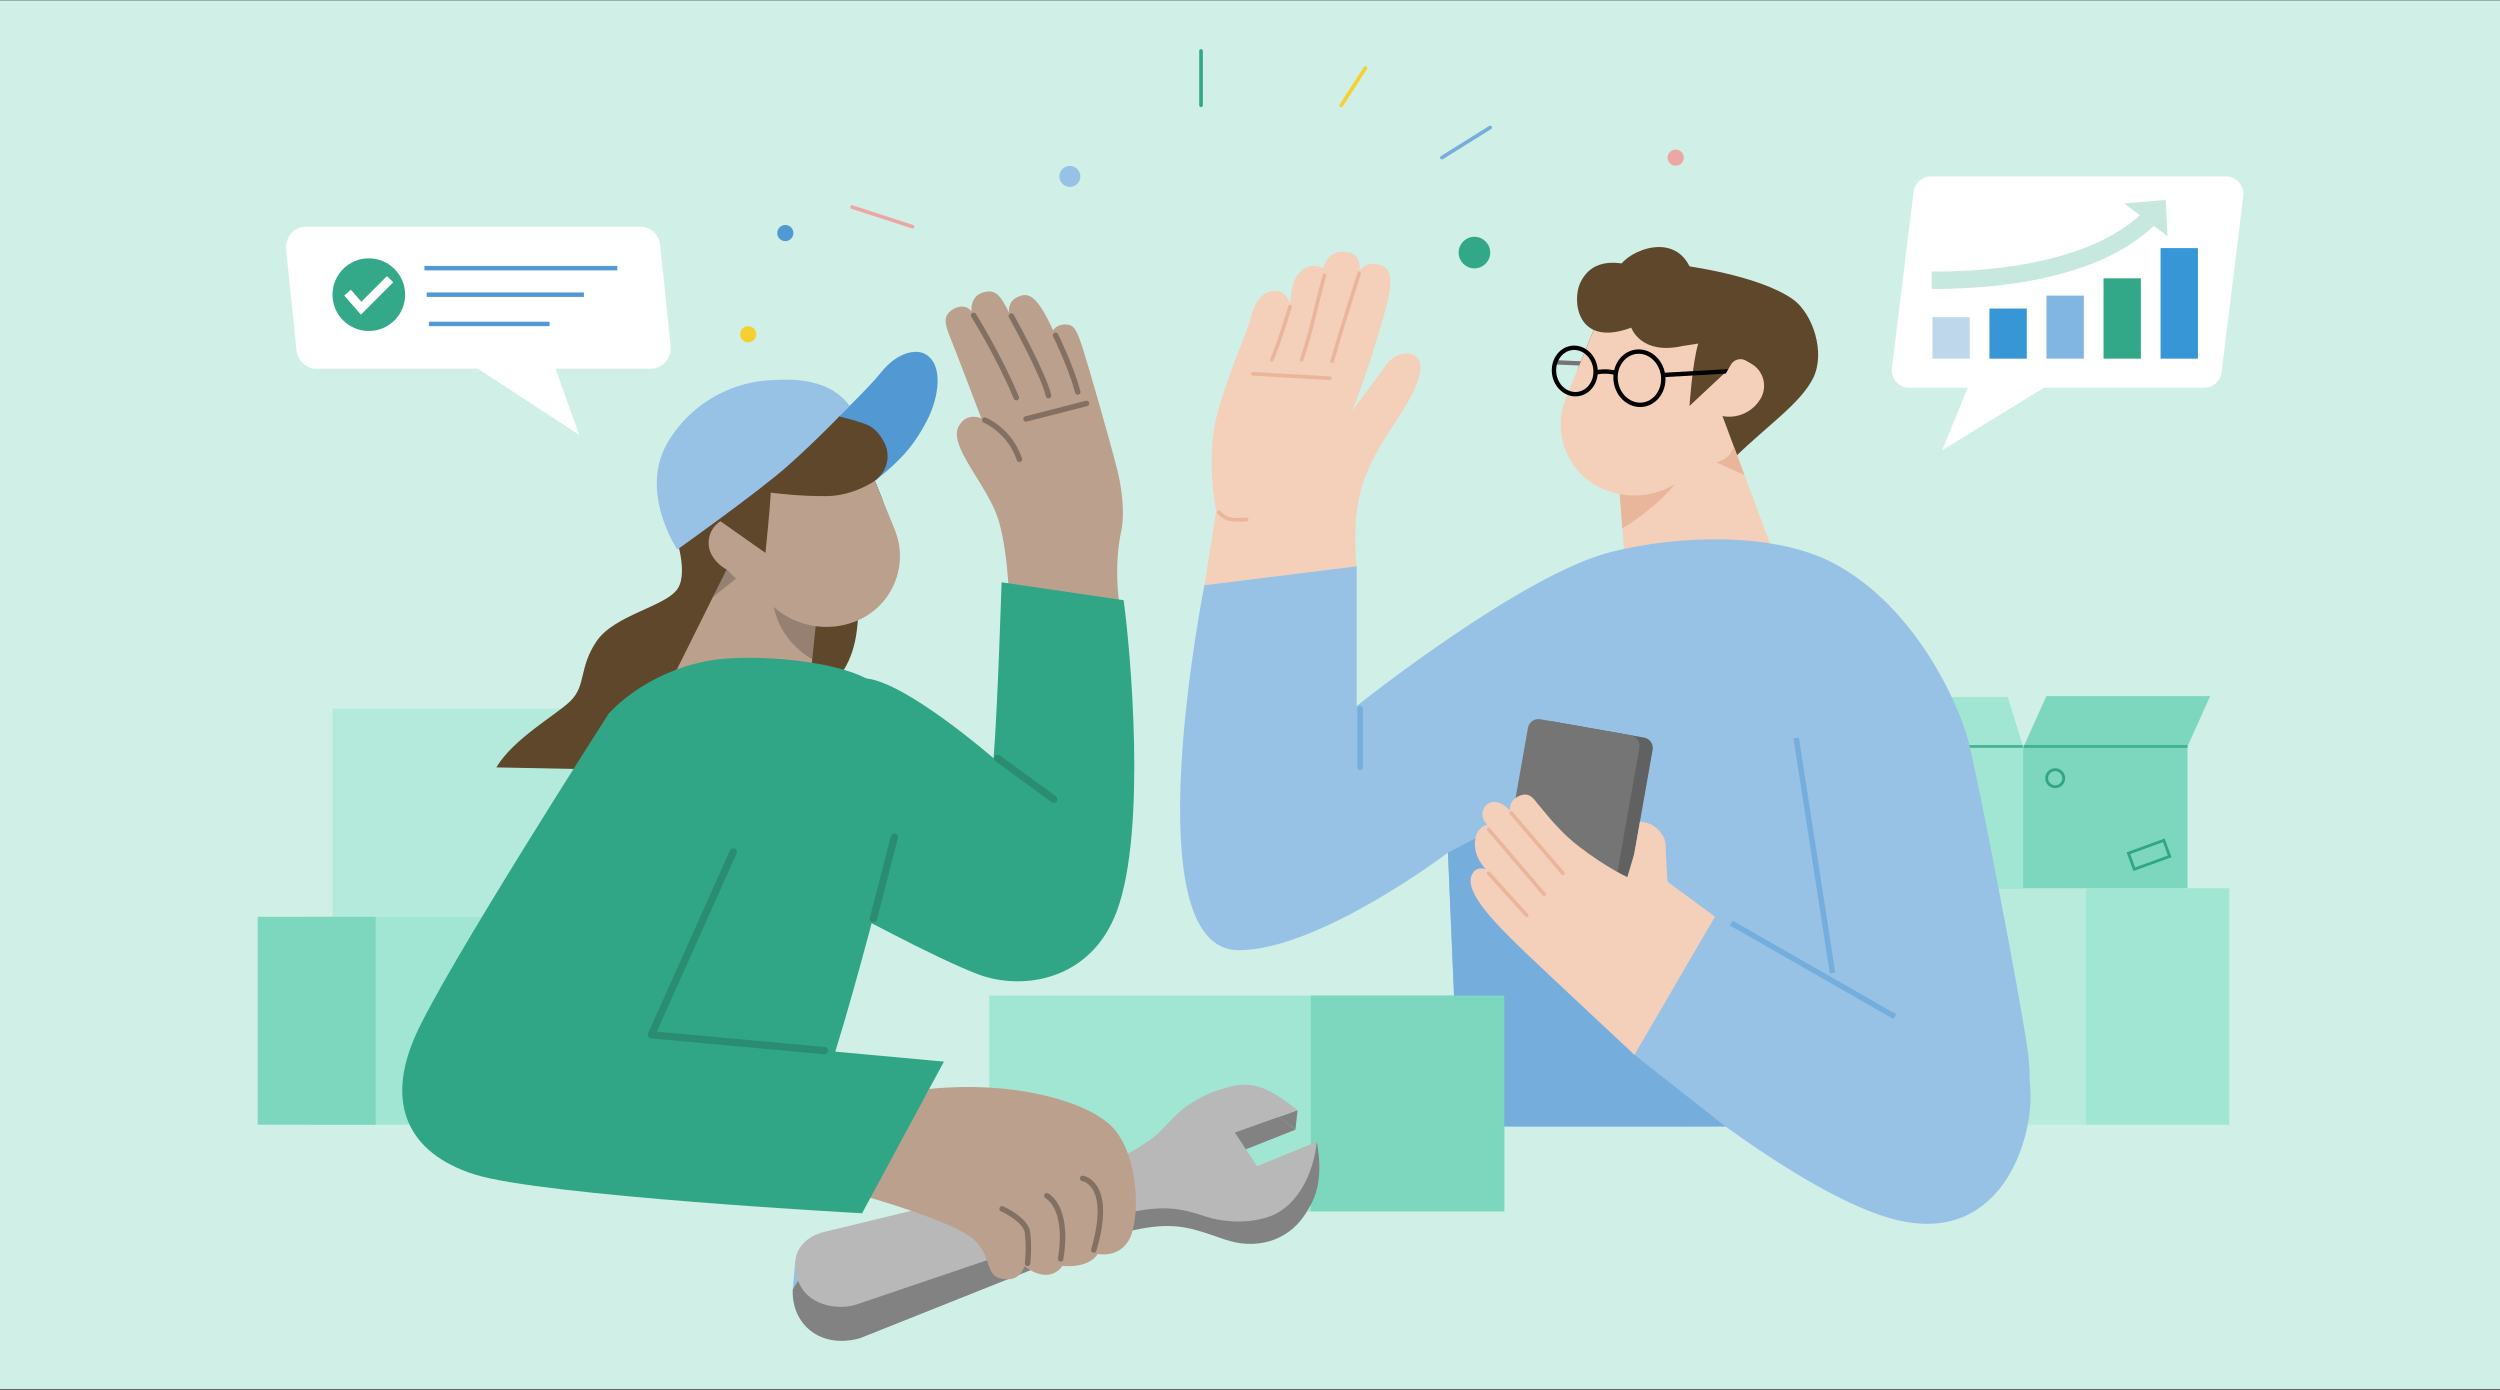<?xml version="1.0" encoding="UTF-8"?> <svg xmlns="http://www.w3.org/2000/svg" width="2160" height="1201" viewBox="0 0 2160 1201" fill="none"><rect x="0" y="0" width="2160" height="1201" fill="#333333" stroke="none"/><g clip-path="url(#clip0_596_1720)"><rect width="2160" height="1200" transform="translate(0 0.307)" fill="#D0F0E7"></rect><path fill-rule="evenodd" clip-rule="evenodd" d="M287.285 792.121H518.243V612.246H287.285V792.121Z" fill="#A1E6D3" fill-opacity="0.62"></path><path fill-rule="evenodd" clip-rule="evenodd" d="M265.327 971.742H429.777V792.119H265.327V971.742Z" fill="#A1E6D3"></path><path fill-rule="evenodd" clip-rule="evenodd" d="M222.632 971.742H324.614V792.119H222.632V971.742Z" fill="#7DD6BE"></path><path fill-rule="evenodd" clip-rule="evenodd" d="M872.156 528.219C872.156 528.219 872.062 482.021 863.103 450.726C854.144 419.43 818.335 385.282 828.495 367.948C835.759 355.555 847.871 361.497 847.871 361.497C847.871 361.497 825.8 303.335 820.666 290.789C815.533 278.243 815.704 272.724 822.251 267.939C828.547 263.336 836.422 263.966 839.359 269.47C839.359 269.47 837.636 256.601 848.703 252.886C859.77 249.174 864.298 254.737 871.922 270.316C871.922 270.316 870.027 261.231 878.519 256.972C887.159 252.639 894.943 252.332 909.861 285.434C909.861 285.434 912.902 279.986 921.027 280.316C928.098 280.605 930.265 285.038 935.193 299.998C939.91 314.32 959.961 384.108 965.495 406.643C971.03 429.179 971.002 448.461 968.916 458.066C961.817 490.769 967.124 521.374 967.124 521.374L872.156 528.219Z" fill="#BBA08D"></path><g opacity="0.301"><path fill-rule="evenodd" clip-rule="evenodd" d="M880.786 399.2C879.797 399.2 878.876 398.576 878.543 397.587C870.57 373.894 850.18 365.245 849.975 365.16C848.769 364.662 848.19 363.279 848.686 362.072C849.183 360.863 850.562 360.279 851.77 360.78C852.687 361.153 874.343 370.263 883.03 396.077C883.447 397.316 882.781 398.66 881.542 399.076C881.292 399.161 881.036 399.2 880.786 399.2Z" fill="black"></path><path fill-rule="evenodd" clip-rule="evenodd" d="M878.121 345.939C877.193 345.939 876.314 345.391 875.935 344.481C861.112 308.86 839.431 274.11 839.213 273.762C838.519 272.653 838.855 271.192 839.963 270.498C841.067 269.806 842.53 270.139 843.224 271.248C843.445 271.597 865.328 306.669 880.306 342.662C880.809 343.869 880.237 345.254 879.03 345.757C878.732 345.88 878.424 345.939 878.121 345.939Z" fill="black"></path><path fill-rule="evenodd" clip-rule="evenodd" d="M905.941 344.227C904.859 344.227 903.882 343.481 903.634 342.383C899.532 324.26 871.995 274.734 871.718 274.237C871.081 273.094 871.49 271.653 872.633 271.016C873.774 270.381 875.215 270.79 875.851 271.93C877 273.988 903.999 322.556 908.252 341.336C908.54 342.612 907.741 343.879 906.465 344.168C906.29 344.208 906.113 344.227 905.941 344.227Z" fill="black"></path><path fill-rule="evenodd" clip-rule="evenodd" d="M931.188 340.983C930.143 340.983 929.187 340.287 928.902 339.23C922.928 317.005 910.028 291.017 909.899 290.757C909.314 289.588 909.79 288.166 910.96 287.583C912.131 286.997 913.551 287.474 914.135 288.644C914.266 288.909 927.379 315.322 933.476 338.002C933.814 339.263 933.065 340.562 931.803 340.902C931.598 340.957 931.39 340.983 931.188 340.983Z" fill="black"></path><path fill-rule="evenodd" clip-rule="evenodd" d="M886.475 364.325C885.42 364.325 884.458 363.614 884.183 362.543C883.86 361.278 884.623 359.989 885.89 359.664L938.169 346.284C939.436 345.96 940.726 346.725 941.049 347.99C941.373 349.257 940.609 350.546 939.343 350.871L887.065 364.25C886.868 364.301 886.67 364.325 886.475 364.325Z" fill="black"></path></g><path fill-rule="evenodd" clip-rule="evenodd" d="M1037.69 524.112L1050.83 441.389C1050.83 441.389 1040.93 395.172 1052.38 355.048C1064.36 313.071 1077.64 287.935 1080.62 274.715C1083.88 260.29 1090.88 252.137 1100.5 251.206C1106.49 250.627 1111.51 253.912 1114.61 262.389C1114.61 262.389 1115.52 245.504 1120.4 238.45C1130.35 224.064 1143.27 231.73 1143.27 231.73C1143.27 231.73 1146.87 216.223 1161.56 217.383C1170.54 218.091 1176.05 223.181 1174.51 234.198C1174.51 234.198 1179.91 224.567 1193.02 229.147C1201.95 232.266 1202.74 241.692 1199.65 257.152C1196.55 272.614 1177.98 332.768 1167.94 355.188C1167.94 355.188 1192.08 323.588 1196.83 316.244C1201.57 308.9 1212.54 302.15 1221.66 306.869C1233.64 313.071 1224.75 334.702 1212 354.802C1199.24 374.903 1180.3 400.355 1174.31 429.763C1168.32 459.17 1172.19 489.321 1172.19 489.321L1037.69 524.112Z" fill="#F4CFBA"></path><path fill-rule="evenodd" clip-rule="evenodd" d="M1392.01 317.077L1344.64 314.959L1344.81 311.182L1392.18 313.301L1392.01 317.077Z" fill="#757575"></path><path fill-rule="evenodd" clip-rule="evenodd" d="M1734.66 602.167H1608L1621.35 644.925H1748.01L1734.66 602.167Z" fill="#A1E6D3"></path><path fill-rule="evenodd" clip-rule="evenodd" d="M1909.57 601.462H1768.05L1748.47 644.924H1889.99L1909.57 601.462Z" fill="#7DD6BE"></path><path fill-rule="evenodd" clip-rule="evenodd" d="M1697.54 767.572H1889.99V644.924H1697.54V767.572Z" fill="#7DD6BE"></path><path fill-rule="evenodd" clip-rule="evenodd" d="M1621.35 767.572H1748.01V644.924H1621.35V767.572Z" fill="#A1E6D3"></path><path fill-rule="evenodd" clip-rule="evenodd" d="M1840.54 737.885L1844.74 749.45L1873.02 739.168L1868.81 727.604L1840.54 737.885ZM1843.27 752.6L1837.39 736.415L1870.29 724.453L1876.17 740.639L1843.27 752.6Z" fill="#30A686"></path><path fill-rule="evenodd" clip-rule="evenodd" d="M1775.69 666.219C1772.3 666.219 1769.54 668.978 1769.54 672.369C1769.54 675.761 1772.3 678.522 1775.69 678.522C1779.08 678.522 1781.84 675.761 1781.84 672.369C1781.84 668.978 1779.08 666.219 1775.69 666.219ZM1775.69 680.981C1770.94 680.981 1767.08 677.118 1767.08 672.369C1767.08 667.622 1770.94 663.758 1775.69 663.758C1780.44 663.758 1784.3 667.622 1784.3 672.369C1784.3 677.118 1780.44 680.981 1775.69 680.981Z" fill="#30A686"></path><path fill-rule="evenodd" clip-rule="evenodd" d="M1748.47 646.154H1889.99V643.696H1748.47V646.154Z" fill="#33A888" fill-opacity="0.8"></path><path fill-rule="evenodd" clip-rule="evenodd" d="M1621.35 646.156H1747.64V643.694H1621.35V646.156Z" fill="#33A888" fill-opacity="0.8"></path><path fill-rule="evenodd" clip-rule="evenodd" d="M581.555 456.487C581.555 456.487 595.654 492.848 585.604 508.479C575.557 524.112 530.725 531.069 515.266 554.261C499.807 577.455 506.763 592.101 492.657 605.867C480.238 617.986 443.853 637.956 428.835 663.028L567.581 665.821L612.046 666.893L672.705 503.918L581.555 456.487Z" fill="#5F472C"></path><path fill-rule="evenodd" clip-rule="evenodd" d="M1582.81 971.737H1926.03V767.573H1582.81V971.737Z" fill="#A1E6D3" fill-opacity="0.47"></path><path fill-rule="evenodd" clip-rule="evenodd" d="M743.207 519.412C739.747 536.663 743.207 560.446 724.756 585.185C710.752 603.964 713.901 605.932 704.78 626.773L661.378 611.286L617.735 524.643L703.071 474.967L743.207 519.412Z" fill="#5F472C"></path><path fill-rule="evenodd" clip-rule="evenodd" d="M1453.3 229.257C1453.3 229.257 1518.86 237.29 1549 258.552C1566.05 270.569 1577.7 304.648 1566.4 326.969C1555.37 348.753 1527.29 367.372 1499.13 394.914L1496.13 290.196L1453.3 229.257Z" fill="#5F472C"></path><path fill-rule="evenodd" clip-rule="evenodd" d="M1402.17 402.596L1421.32 410.397C1457.87 425.279 1499.56 407.716 1514.44 371.164L1525.11 344.953C1542.21 302.936 1522.03 255.006 1480.02 237.899L1472.5 234.837C1436.92 220.347 1396.33 237.449 1381.85 273.034L1365.01 314.382C1350.92 349.003 1367.55 388.498 1402.17 402.596Z" fill="#5F472C"></path><path fill-rule="evenodd" clip-rule="evenodd" d="M1486.56 355.047L1394.68 365.029L1405.11 500.467L1535.49 486.301L1486.56 355.047Z" fill="#F4CFBA"></path><path fill-rule="evenodd" clip-rule="evenodd" d="M1399.21 423.796L1401.72 456.468C1401.72 456.468 1431.28 439.561 1450.74 413.945L1399.21 423.796Z" fill="#E9B59B"></path><path fill-rule="evenodd" clip-rule="evenodd" d="M1460.99 249.841V249.84C1427.97 236.392 1390.3 252.263 1376.86 285.288L1352.91 344.102C1340.31 375.069 1355.19 410.398 1386.15 423.007C1421.22 437.291 1461.23 420.433 1475.51 385.353L1496.43 333.982C1509.87 300.959 1494 263.288 1460.99 249.841Z" fill="#F4CFBA"></path><path fill-rule="evenodd" clip-rule="evenodd" d="M1498 385.743C1498 385.743 1496.54 390.414 1493.69 393.505C1489.73 397.801 1482.92 399.522 1482.92 399.522L1507.2 410.429L1498 385.743Z" fill="#E9B59B"></path><path fill-rule="evenodd" clip-rule="evenodd" d="M1365.04 245.057C1358.43 259.83 1362.22 300.625 1409.39 283.097C1409.39 283.097 1417.58 307.065 1453.69 298.945L1465.09 258.588C1465.09 258.588 1386.25 197.678 1365.04 245.057Z" fill="#5F472C"></path><path fill-rule="evenodd" clip-rule="evenodd" d="M1398.88 232.814C1398.88 221.152 1445.23 196.074 1460.74 232.24L1428 253.051C1428 253.051 1398.88 244.477 1398.88 232.814Z" fill="#5F472C"></path><path fill-rule="evenodd" clip-rule="evenodd" d="M1460.66 246.879C1440.08 238.499 1417.81 240.894 1400.06 251.41L1453.69 298.946L1467.26 296.82C1462.05 314.504 1459.73 350.743 1459.73 350.743L1502.88 310.361C1517.1 275.436 1495.57 261.099 1460.66 246.879Z" fill="#5F472C"></path><path fill-rule="evenodd" clip-rule="evenodd" d="M672.706 342.821C672.706 342.821 624.965 354.378 594.82 375.637C577.779 387.656 570.859 414.68 577.428 444.057C582.757 467.885 598.716 480.938 626.869 508.48L629.87 403.762L672.706 342.821Z" fill="#5F472C"></path><path fill-rule="evenodd" clip-rule="evenodd" d="M723.835 516.161L704.679 523.963C668.134 538.845 626.447 521.281 611.567 484.728L600.896 458.517C583.79 416.501 603.979 368.57 645.987 351.463L653.502 348.403C689.082 333.911 729.669 351.013 744.158 386.6L760.99 427.948C775.085 462.568 758.45 502.064 723.835 516.161Z" fill="#5F472C"></path><path fill-rule="evenodd" clip-rule="evenodd" d="M639.449 468.613L707.731 511.731L698.948 596.791L574.978 598.179L639.449 468.613Z" fill="#BBA08D"></path><path fill-rule="evenodd" clip-rule="evenodd" d="M705.494 533.395L701.762 569.543C701.762 569.543 672.706 554.841 668.063 520.922L705.494 533.395Z" fill="black" fill-opacity="0.2"></path><path fill-rule="evenodd" clip-rule="evenodd" d="M665.019 363.405C698.036 349.958 735.702 365.828 749.145 398.852L773.089 457.666C785.697 488.635 770.817 523.963 739.854 536.572C704.782 550.857 664.773 533.997 650.492 498.918L629.579 447.548C616.134 414.524 632.001 376.853 665.019 363.405Z" fill="#BBA08D"></path><path fill-rule="evenodd" clip-rule="evenodd" d="M627.718 492.026L635.991 499.903L615.964 515.81L627.718 492.026Z" fill="black" fill-opacity="0.2"></path><path fill-rule="evenodd" clip-rule="evenodd" d="M662.895 488.697L658.183 491.417C643.131 500.108 623.886 494.952 615.195 479.896C609.135 469.399 612.732 455.973 623.228 449.912L627.94 447.19C632.495 444.559 638.32 446.122 640.949 450.676L662.895 488.697Z" fill="#BBA08D"></path><path fill-rule="evenodd" clip-rule="evenodd" d="M665.347 360.445C685.921 352.065 710.027 350.213 739.836 377.814L755.78 415.468C755.78 415.468 737.877 428.247 714.688 428.634C691.5 429.02 665.992 425.65 665.992 425.65C665.219 440.229 661.355 477.725 661.355 477.725L615.75 445.64C601.532 410.715 630.429 374.665 665.347 360.445Z" fill="#5F472C"></path><path fill-rule="evenodd" clip-rule="evenodd" d="M1391.71 476.953C1314.5 496.394 1172.19 609.926 1172.19 609.926V489.322L1040.63 505.653C1040.63 505.653 977.403 820.982 1070.16 820.982C1139.72 820.982 1251.03 736.715 1251.03 736.715L1261.08 973.284H1747.27C1747.27 973.284 1757.7 949.704 1751.9 907.378C1746.11 865.049 1708.43 669.068 1700.31 638.917C1692.19 608.765 1655.67 524.885 1584.95 487.002C1533.57 459.485 1450.74 462.086 1391.71 476.953Z" fill="#97C2E5"></path><path fill-rule="evenodd" clip-rule="evenodd" d="M1393.46 790.305L1315.16 776.48C1310.19 775.603 1306.87 770.863 1307.75 765.895L1331.58 630.863C1332.46 625.894 1337.2 622.576 1342.16 623.453L1420.46 637.277C1425.43 638.155 1428.75 642.894 1427.87 647.864L1404.04 782.896C1403.16 787.866 1398.42 791.183 1393.46 790.305Z" fill="#616161"></path><path fill-rule="evenodd" clip-rule="evenodd" d="M1382.04 788.289L1303.74 774.464C1298.77 773.587 1295.45 768.847 1296.33 763.879L1320.16 628.847C1321.04 623.878 1325.78 620.56 1330.75 621.437L1409.05 635.261C1414.01 636.139 1417.33 640.878 1416.46 645.848L1392.62 780.88C1391.75 785.85 1387.01 789.167 1382.04 788.289Z" fill="#757575"></path><path fill-rule="evenodd" clip-rule="evenodd" d="M854.683 1046.6H1299.73V860.195H854.683V1046.6Z" fill="#A1E6D3"></path><path fill-rule="evenodd" clip-rule="evenodd" d="M1251.03 736.715L1329.58 695.741L1451.61 973.283H1261.08L1251.03 736.715Z" fill="#75ADDC"></path><path fill-rule="evenodd" clip-rule="evenodd" d="M1412.19 911.435L1481.76 791.99C1481.76 791.99 1747.86 894.815 1753.66 935.402C1759.45 975.99 1733.35 1076.11 1639.82 1054.32C1572.9 1038.72 1465.14 957.048 1412.19 911.435Z" fill="#97C2E5"></path><path fill-rule="evenodd" clip-rule="evenodd" d="M1132.5 1046.6H1299.72V860.195H1132.5V1046.6Z" fill="#7DD6BE"></path><path fill-rule="evenodd" clip-rule="evenodd" d="M1412.19 911.435L1490.82 973.284H1451.61L1412.19 911.435Z" fill="#75ADDC"></path><path fill-rule="evenodd" clip-rule="evenodd" d="M1635.92 880.419L1494.6 799.566L1496.95 795.454L1638.27 876.308L1635.92 880.419Z" fill="#75ADDC"></path><path fill-rule="evenodd" clip-rule="evenodd" d="M1481.76 791.991L1412.19 911.436C1412.19 911.436 1336.93 841.169 1318.86 823.882C1287.94 794.31 1261.68 766.985 1273.49 752.921C1277 748.74 1283.69 750.824 1283.69 750.824C1283.69 750.824 1272.34 740.468 1274.61 725.118C1276.25 714.004 1285.04 712.555 1285.04 712.555C1272.91 701.249 1288.71 682.259 1304.51 700.379C1304.51 700.379 1303.11 691.874 1312.77 687.622C1322.43 683.369 1326.1 692.068 1329.58 695.74C1333.06 699.412 1340.11 709.462 1353.45 722.218C1366.78 734.975 1394.03 752.563 1406.01 757.782L1412.08 737.337L1416.93 709.85C1416.93 709.85 1424.17 710.437 1428.91 713.715C1433.18 716.676 1438.86 722.993 1439.05 729.642C1439.5 745.422 1440.79 761.84 1440.79 761.84L1481.76 791.991Z" fill="#F4CFBA"></path><path fill-rule="evenodd" clip-rule="evenodd" d="M700.002 971.737H374.588L525.701 616.884C525.701 616.884 555.622 581.16 612.658 570.788C644.542 564.989 716.053 569.211 748.312 586.153C783.967 604.878 790.992 646.649 790.992 646.649C790.992 646.649 734.785 885.922 700.002 971.737Z" fill="#30A686"></path><path fill-rule="evenodd" clip-rule="evenodd" d="M725.123 782.714C725.123 782.714 808.602 828.281 845.705 842.027C882.805 855.772 942.616 848.154 965.126 786.772C990.854 716.613 976.695 561.69 970.818 518.574L865.371 503.112C865.371 503.112 861.937 612.244 858.458 655.152C858.458 655.152 783.095 589.473 748.312 586.153C685.855 580.191 646.282 729.37 725.123 782.714Z" fill="#30A686"></path><path fill-rule="evenodd" clip-rule="evenodd" d="M693.281 1098.04L687.087 1089.73L684.912 1114.38L697.07 1111.49L693.281 1098.04Z" fill="#97C1E4"></path><path fill-rule="evenodd" clip-rule="evenodd" d="M724.756 359.735C724.756 359.735 750.756 334.861 761.128 321.896C775.959 303.358 791.813 301.832 799.17 305.801C815.849 314.802 811.055 344.106 800.706 363.756C791.59 381.066 781.867 395.175 755.78 415.469L724.756 359.735Z" fill="#5298D3"></path><path fill-rule="evenodd" clip-rule="evenodd" d="M734.041 350.674C734.041 350.674 706.544 379.625 680.471 402.637C654.398 425.65 585.218 474.792 585.218 474.792C585.218 474.792 550.435 423.608 578.263 379.927C606.088 336.248 649.007 329.542 662.514 328.71C676.144 327.87 714.641 323.808 734.041 350.674Z" fill="#97C2E5"></path><path fill-rule="evenodd" clip-rule="evenodd" d="M754.562 797.044C754.301 797.044 754.036 797.013 753.771 796.944C752.083 796.508 751.068 794.787 751.504 793.099L769.759 722.359C770.194 720.671 771.911 719.652 773.603 720.091C775.291 720.526 776.306 722.248 775.871 723.935L757.616 794.676C757.249 796.1 755.967 797.044 754.562 797.044Z" fill="#2A8D71"></path><path fill-rule="evenodd" clip-rule="evenodd" d="M1904.41 334.975H1649.58C1640.51 334.975 1633.48 327.032 1634.6 318.028L1653.4 165.665C1654.34 158.101 1660.76 152.419 1668.38 152.419H1923.21C1932.28 152.419 1939.3 160.362 1938.19 169.364L1919.39 321.729C1918.45 329.292 1912.03 334.975 1904.41 334.975Z" fill="white"></path><path fill-rule="evenodd" clip-rule="evenodd" d="M1677.96 389.034L1702.45 329.352H1775.13L1677.96 389.034Z" fill="white"></path><path fill-rule="evenodd" clip-rule="evenodd" d="M1137.62 986.514C1137.62 986.514 1145.79 1020.71 1131.32 1042.77C1123.29 1055.02 1109.45 1033.96 1109.45 1033.96L1137.62 986.514Z" fill="#828282"></path><path fill-rule="evenodd" clip-rule="evenodd" d="M1089.36 1022.9L1074.4 993.819L1119.26 976.019C1100.44 961.744 1089.18 947.411 1064.85 954.379C1054.25 957.414 1044.03 960.302 1028.2 971.155C1018.08 978.097 1007.22 992.483 1000.07 997.717C993.98 1002.18 973.543 1017.23 950.416 1022.82L715.024 1079.7C701.726 1083.14 684.911 1114.38 684.911 1114.38C683.769 1143.68 708.407 1166.01 743.198 1156.16L973.452 1064.31C1007.47 1055.86 1023.47 1059.09 1045.13 1066.43C1058.55 1070.97 1068.23 1075.23 1082.65 1074.68C1109.85 1073.64 1129.15 1055.29 1136.06 1030.37L1089.36 1022.9Z" fill="#828282"></path><path fill-rule="evenodd" clip-rule="evenodd" d="M1121.09 959.165L1119.26 976.018L1104.93 964.944L1121.09 959.165Z" fill="#828282"></path><path fill-rule="evenodd" clip-rule="evenodd" d="M1086.13 1007.62L1066.93 978.527L1121.09 959.166C1102.28 944.891 1085.95 932.128 1061.62 939.096C1051.02 942.132 1040.8 945.02 1024.98 955.871C1014.85 962.815 1003.99 977.201 996.849 982.433C990.755 986.897 970.319 1001.95 947.191 1007.54L711.8 1064.42C698.5 1067.85 681.706 1078.75 688.515 1103.38C695.659 1129.23 724.674 1131.41 737.934 1127.76L970.228 1049.03C1004.25 1040.58 1020.24 1043.81 1041.91 1051.14C1055.33 1055.69 1078.34 1057.84 1097.19 1050.93C1122.65 1041.6 1135.47 1010.99 1137.62 986.514L1086.13 1007.62Z" fill="#B8B8B8"></path><path fill-rule="evenodd" clip-rule="evenodd" d="M745.993 1033.14C745.993 1033.14 822.981 1054.71 841.066 1070.7C859.152 1086.68 848.809 1105.32 870.646 1105.32C882.406 1105.32 885.124 1093.89 885.124 1093.89C885.124 1093.89 904.788 1111.09 918.094 1093.7C918.094 1093.7 939.811 1096.59 948.507 1083.45C948.507 1083.45 970.537 1088.09 977.879 1065.67C985.222 1043.25 982.131 992.999 958.942 971.737C935.754 950.478 873.53 933.569 802.805 940.864L745.993 1033.14Z" fill="#BBA08D"></path><path fill-rule="evenodd" clip-rule="evenodd" d="M525.701 616.883C525.701 616.883 384.25 837.217 358.742 895.201C333.236 953.182 351.786 996.09 409.758 1014.64C467.729 1033.2 744.834 1048.27 744.834 1048.27L815.559 917.234L562.803 894.04L667.151 680.664C667.151 680.664 670.364 606.446 614.977 598.329C559.591 590.212 525.701 616.883 525.701 616.883Z" fill="#30A686"></path><path fill-rule="evenodd" clip-rule="evenodd" d="M788.416 197.442C788.254 197.442 788.091 197.417 787.93 197.364L735.755 180.426C734.925 180.156 734.471 179.267 734.742 178.438C735.009 177.608 735.901 177.151 736.728 177.424L788.903 194.362C789.733 194.632 790.187 195.521 789.916 196.35C789.7 197.018 789.082 197.442 788.416 197.442Z" fill="#ECA6A4"></path><path fill-rule="evenodd" clip-rule="evenodd" d="M1037.69 92.559C1036.82 92.559 1036.12 91.852 1036.12 90.981V44.014C1036.12 43.143 1036.82 42.436 1037.69 42.436C1038.57 42.436 1039.27 43.143 1039.27 44.014V90.981C1039.27 91.852 1038.57 92.559 1037.69 92.559Z" fill="#33A888"></path><path fill-rule="evenodd" clip-rule="evenodd" d="M1158.85 92.559C1158.56 92.559 1158.26 92.478 1158 92.305C1157.26 91.831 1157.06 90.853 1157.53 90.122L1178.4 57.941C1178.88 57.211 1179.85 57.001 1180.58 57.476C1181.31 57.951 1181.52 58.928 1181.05 59.659L1160.18 91.84C1159.88 92.305 1159.37 92.559 1158.85 92.559Z" fill="#F6D031"></path><path fill-rule="evenodd" clip-rule="evenodd" d="M1245.81 137.786C1245.29 137.786 1244.77 137.523 1244.47 137.044C1244.01 136.304 1244.24 135.331 1244.98 134.869L1286.72 108.775C1287.45 108.314 1288.43 108.539 1288.89 109.278C1289.35 110.017 1289.13 110.99 1288.39 111.454L1246.65 137.547C1246.39 137.708 1246.1 137.786 1245.81 137.786Z" fill="#75ADDC"></path><path fill-rule="evenodd" clip-rule="evenodd" d="M1802.29 971.737H1926.03V767.573H1802.29V971.737Z" fill="#A1E6D3"></path><path fill-rule="evenodd" clip-rule="evenodd" d="M273.037 318.528H562.572C572.66 318.528 580.505 309.118 579.384 298.363L570.385 211.996C569.429 202.81 562.189 195.863 553.575 195.863H264.039C253.953 195.863 246.107 205.273 247.228 216.028L256.226 302.396C257.184 311.582 264.422 318.528 273.037 318.528Z" fill="white"></path><path fill-rule="evenodd" clip-rule="evenodd" d="M500.483 375.801L475.18 305.155H392.362L500.483 375.801Z" fill="white"></path><path fill-rule="evenodd" clip-rule="evenodd" d="M350.043 254.598C350.043 271.93 335.995 285.982 318.664 285.982C301.335 285.982 287.286 271.93 287.286 254.598C287.286 237.264 301.335 223.213 318.664 223.213C335.995 223.213 350.043 237.264 350.043 254.598Z" fill="#34A989"></path><path fill-rule="evenodd" clip-rule="evenodd" d="M311.836 271.84L297.429 255.339L303.162 250.334L312.208 260.695L334.341 238.532L339.726 243.912L311.836 271.84Z" fill="white"></path><path fill-rule="evenodd" clip-rule="evenodd" d="M366.732 233.623H533.369V229.758H366.732V233.623Z" fill="#5298D3"></path><path fill-rule="evenodd" clip-rule="evenodd" d="M368.663 256.529H504.504V252.664H368.663V256.529Z" fill="#5298D3"></path><path fill-rule="evenodd" clip-rule="evenodd" d="M370.595 281.808H474.813V277.943H370.595V281.808Z" fill="#5298D3"></path><path fill-rule="evenodd" clip-rule="evenodd" d="M1397.92 329.31C1399.5 340.868 1409.1 349.127 1419.31 347.742C1429.53 346.347 1436.56 335.808 1434.98 324.25C1433.4 312.69 1423.81 304.447 1413.59 305.817C1403.37 307.212 1396.35 317.751 1397.92 329.31ZM1417.06 351.676C1405.86 351.676 1395.9 342.419 1394.18 329.822C1392.32 316.198 1400.8 303.748 1413.08 302.071C1425.37 300.379 1436.87 310.115 1438.73 323.738C1440.59 337.363 1432.11 349.812 1419.82 351.487C1418.9 351.615 1417.97 351.676 1417.06 351.676Z" fill="black"></path><path fill-rule="evenodd" clip-rule="evenodd" d="M1344.71 322.703C1346.06 332.644 1354.3 339.756 1363.08 338.561C1367.29 337.986 1371 335.596 1373.54 331.831C1376.13 327.998 1377.19 323.214 1376.52 318.36C1375.17 308.416 1366.93 301.31 1358.15 302.501C1353.94 303.076 1350.23 305.465 1347.69 309.231C1345.1 313.064 1344.04 317.849 1344.71 322.703ZM1361.15 342.474C1351.27 342.474 1342.48 334.316 1340.96 323.215C1340.17 317.437 1341.45 311.72 1344.55 307.117C1347.71 302.447 1352.35 299.478 1357.64 298.756C1368.48 297.264 1378.63 305.84 1380.27 317.847C1381.06 323.626 1379.78 329.343 1376.68 333.945C1373.52 338.616 1368.88 341.585 1363.59 342.307C1362.77 342.419 1361.95 342.474 1361.15 342.474Z" fill="black"></path><path fill-rule="evenodd" clip-rule="evenodd" d="M1394.85 323.771C1394.77 323.751 1386.4 321.767 1379.01 323.759L1378.02 320.11C1386.37 317.857 1395.37 320.006 1395.75 320.098L1394.85 323.771Z" fill="black"></path><path fill-rule="evenodd" clip-rule="evenodd" d="M1436.96 325.882L1436.75 322.108L1496.9 318.645L1497.11 322.419L1436.96 325.882Z" fill="black"></path><path fill-rule="evenodd" clip-rule="evenodd" d="M1473.54 353.097L1478.26 355.82C1493.31 364.51 1512.55 359.353 1521.24 344.298C1527.3 333.8 1523.71 320.375 1513.21 314.313L1508.5 311.592C1503.94 308.961 1498.12 310.523 1495.49 315.078L1473.54 353.097Z" fill="#F4CFBA"></path><path fill-rule="evenodd" clip-rule="evenodd" d="M1070.08 450.694C1066.63 450.694 1062.63 450.397 1059.74 449.29C1055.73 447.753 1052.06 443.892 1051.91 443.729C1051.31 443.095 1051.34 442.098 1051.97 441.498C1052.61 440.901 1053.6 440.928 1054.2 441.561C1054.24 441.598 1057.54 445.065 1060.87 446.341C1066.23 448.4 1076.82 447.178 1076.93 447.166C1077.78 447.061 1078.58 447.682 1078.68 448.548C1078.78 449.415 1078.17 450.199 1077.3 450.301C1077.06 450.329 1073.9 450.694 1070.08 450.694Z" fill="#E9B59B"></path><path fill-rule="evenodd" clip-rule="evenodd" d="M1149 328.358C1148.97 328.358 1148.94 328.358 1148.91 328.355L1082.43 324.547C1081.56 324.498 1080.9 323.752 1080.95 322.883C1081 322.012 1081.75 321.312 1082.62 321.397L1149.09 325.205C1149.96 325.254 1150.62 326 1150.58 326.87C1150.53 327.71 1149.83 328.358 1149 328.358Z" fill="#E9B59B"></path><path fill-rule="evenodd" clip-rule="evenodd" d="M1098.85 312.437C1098.64 312.437 1098.42 312.393 1098.21 312.299C1097.41 311.943 1097.06 311.009 1097.41 310.213C1103.86 295.791 1113.01 264.794 1113.1 264.482C1113.34 263.645 1114.22 263.161 1115.06 263.414C1115.89 263.659 1116.37 264.537 1116.12 265.374C1116.03 265.688 1106.83 296.886 1100.29 311.504C1100.03 312.09 1099.46 312.437 1098.85 312.437Z" fill="#E9B59B"></path><path fill-rule="evenodd" clip-rule="evenodd" d="M1124.65 312.437C1124.48 312.437 1124.3 312.409 1124.13 312.349C1123.31 312.061 1122.87 311.161 1123.16 310.338C1123.22 310.183 1128.65 294.52 1133.55 273.998C1137.94 255.607 1142.79 237.638 1142.84 237.459C1143.07 236.616 1143.93 236.121 1144.77 236.347C1145.61 236.574 1146.11 237.44 1145.88 238.282C1145.84 238.46 1141 256.387 1136.62 274.731C1131.69 295.42 1126.2 311.221 1126.14 311.379C1125.91 312.028 1125.3 312.437 1124.65 312.437Z" fill="#E9B59B"></path><path fill-rule="evenodd" clip-rule="evenodd" d="M1150.93 313.737C1150.79 313.737 1150.64 313.716 1150.49 313.674C1149.66 313.432 1149.17 312.559 1149.41 311.721C1157.73 282.848 1172.66 236.119 1172.81 235.65C1173.08 234.82 1173.97 234.363 1174.79 234.627C1175.62 234.892 1176.08 235.782 1175.82 236.611C1175.67 237.08 1160.75 283.767 1152.45 312.594C1152.25 313.286 1151.62 313.737 1150.93 313.737Z" fill="#E9B59B"></path><path fill-rule="evenodd" clip-rule="evenodd" d="M1319.05 792.417C1318.62 792.417 1318.19 792.241 1317.88 791.897L1285.03 755.555C1284.44 754.907 1284.49 753.909 1285.14 753.325C1285.79 752.741 1286.79 752.794 1287.37 753.436L1320.22 789.78C1320.8 790.427 1320.75 791.426 1320.11 792.009C1319.81 792.282 1319.43 792.417 1319.05 792.417Z" fill="#E9B59B"></path><path fill-rule="evenodd" clip-rule="evenodd" d="M1334.12 774.245C1333.68 774.245 1333.24 774.058 1332.92 773.693L1285 717.64C1284.43 716.977 1284.51 715.981 1285.17 715.414C1285.83 714.846 1286.83 714.925 1287.4 715.588L1335.32 771.641C1335.89 772.303 1335.81 773.301 1335.15 773.867C1334.85 774.122 1334.49 774.245 1334.12 774.245Z" fill="#E9B59B"></path><path fill-rule="evenodd" clip-rule="evenodd" d="M1350.36 756.074C1349.91 756.074 1349.47 755.888 1349.16 755.523L1304.47 703.436C1303.9 702.774 1303.98 701.778 1304.64 701.209C1305.3 700.643 1306.3 700.718 1306.87 701.381L1351.55 753.469C1352.12 754.129 1352.04 755.127 1351.38 755.695C1351.08 755.949 1350.72 756.074 1350.36 756.074Z" fill="#E9B59B"></path><path fill-rule="evenodd" clip-rule="evenodd" d="M1175.09 665.347C1173.78 665.347 1172.72 664.287 1172.72 662.98V612.245C1172.72 610.938 1173.78 609.878 1175.09 609.878C1176.39 609.878 1177.45 610.938 1177.45 612.245V662.98C1177.45 664.287 1176.39 665.347 1175.09 665.347Z" fill="#75ADDC"></path><g opacity="0.297"><path fill-rule="evenodd" clip-rule="evenodd" d="M887.833 1093.94C887.763 1093.94 887.694 1093.93 887.625 1093.93C886.323 1093.81 885.358 1092.67 885.471 1091.36C886.24 1082.52 886.619 1076.96 885.475 1065.52C884.635 1057.13 870.294 1049 864.84 1046.57C863.644 1046.04 863.106 1044.64 863.637 1043.45C864.167 1042.25 865.565 1041.71 866.763 1042.25C867.666 1042.65 888.905 1052.23 890.185 1065.05C891.369 1076.89 890.958 1082.92 890.189 1091.77C890.081 1093.01 889.047 1093.94 887.833 1093.94Z" fill="black"></path><path fill-rule="evenodd" clip-rule="evenodd" d="M916.432 1090.07C916.306 1090.07 916.178 1090.06 916.05 1090.04C914.759 1089.83 913.883 1088.61 914.092 1087.32C917.73 1064.93 914.571 1051.92 911.281 1044.95C907.794 1037.56 903.441 1035.28 903.398 1035.26C902.241 1034.67 901.763 1033.25 902.339 1032.09C902.915 1030.92 904.308 1030.43 905.479 1031C906.332 1031.42 926.306 1041.65 918.766 1088.08C918.577 1089.25 917.572 1090.07 916.432 1090.07Z" fill="black"></path><path fill-rule="evenodd" clip-rule="evenodd" d="M945.03 1082.34C944.809 1082.34 944.584 1082.31 944.363 1082.24C943.107 1081.88 942.39 1080.56 942.757 1079.31C951.631 1049.05 948.273 1034.39 943.894 1027.42C940.092 1021.37 935.21 1020.5 935.005 1020.46C933.724 1020.25 932.841 1019.05 933.039 1017.76C933.237 1016.48 934.417 1015.61 935.706 1015.78C935.992 1015.82 942.761 1016.88 947.771 1024.69C955.029 1036 954.871 1054.82 947.3 1080.64C946.997 1081.67 946.053 1082.34 945.03 1082.34Z" fill="black"></path></g><path fill-rule="evenodd" clip-rule="evenodd" d="M910.44 693.679C909.794 693.679 909.144 693.481 908.582 693.073L860.077 657.702C858.668 656.675 858.359 654.7 859.386 653.292C860.412 651.883 862.386 651.574 863.796 652.601L912.303 687.971C913.71 688.999 914.02 690.973 912.993 692.381C912.375 693.229 911.414 693.679 910.44 693.679Z" fill="#2A8D71"></path><path fill-rule="evenodd" clip-rule="evenodd" d="M712.391 910.923C712.294 910.923 712.196 910.918 712.099 910.91L562.514 897.185C561.499 897.091 560.592 896.514 560.078 895.634C559.563 894.755 559.506 893.68 559.923 892.749L630.679 734.802C631.391 733.21 633.256 732.501 634.85 733.212C636.441 733.925 637.152 735.794 636.44 737.385L567.489 891.301L712.675 904.622C714.411 904.781 715.688 906.318 715.529 908.054C715.38 909.693 714.004 910.923 712.391 910.923Z" fill="#2A8D71"></path><path fill-rule="evenodd" clip-rule="evenodd" d="M1580.97 841.059L1549.56 637.974L1554.24 637.25L1585.65 840.335L1580.97 841.059Z" fill="#75ADDC"></path><path fill-rule="evenodd" clip-rule="evenodd" d="M1287.55 218.228C1287.55 225.769 1281.44 231.882 1273.9 231.882C1266.36 231.882 1260.25 225.769 1260.25 218.228C1260.25 210.686 1266.36 204.573 1273.9 204.573C1281.44 204.573 1287.55 210.686 1287.55 218.228Z" fill="#33A888"></path><path fill-rule="evenodd" clip-rule="evenodd" d="M933.43 152.419C933.43 157.429 929.368 161.491 924.36 161.491C919.35 161.491 915.289 157.429 915.289 152.419C915.289 147.408 919.35 143.346 924.36 143.346C929.368 143.346 933.43 147.408 933.43 152.419Z" fill="#97C2E5"></path><path fill-rule="evenodd" clip-rule="evenodd" d="M1454.77 136.208C1454.77 140.064 1451.64 143.193 1447.79 143.193C1443.93 143.193 1440.8 140.064 1440.8 136.208C1440.8 132.349 1443.93 129.222 1447.79 129.222C1451.64 129.222 1454.77 132.349 1454.77 136.208Z" fill="#ECA6A4"></path><path fill-rule="evenodd" clip-rule="evenodd" d="M653.441 288.829C653.441 292.686 650.314 295.814 646.457 295.814C642.601 295.814 639.474 292.686 639.474 288.829C639.474 284.971 642.601 281.843 646.457 281.843C650.314 281.843 653.441 284.971 653.441 288.829Z" fill="#F6D031"></path><path fill-rule="evenodd" clip-rule="evenodd" d="M685.498 201.368C685.498 205.226 682.371 208.353 678.514 208.353C674.656 208.353 671.531 205.226 671.531 201.368C671.531 197.511 674.656 194.383 678.514 194.383C682.371 194.383 685.498 197.511 685.498 201.368Z" fill="#5298D3"></path><path fill-rule="evenodd" clip-rule="evenodd" d="M724.756 359.735C724.756 359.735 744.686 364.333 751.699 368.216C758.71 372.102 764.266 381.507 765.849 386.844C767.433 392.182 769.044 405.106 755.78 415.469L722.804 390.171L724.756 359.735Z" fill="#5F472C"></path><rect x="1669.59" y="274.061" width="32.27" height="35.818" fill="#BED7EB"></rect><rect x="1718.87" y="266.599" width="32.27" height="43.28" fill="#3796D5"></rect><rect x="1768.16" y="255.406" width="32.27" height="54.473" fill="#80B6E1"></rect><rect x="1817.44" y="240.482" width="32.27" height="69.397" fill="#33A888"></rect><rect x="1866.73" y="214.365" width="32.27" height="95.514" fill="#3796D5"></rect><path d="M1861.22 184.128C1808.42 242.3 1692.55 242.142 1669 242.142" stroke="#C7E8DF" stroke-width="15" stroke-linejoin="round"></path><path d="M1871.2 172.727L1872.76 204.201L1835.24 175.76L1871.2 172.727Z" fill="#C7E8DF"></path></g><defs><clipPath id="clip0_596_1720"><rect width="2160" height="1200" fill="white" transform="translate(0 0.307)"></rect></clipPath></defs></svg> 